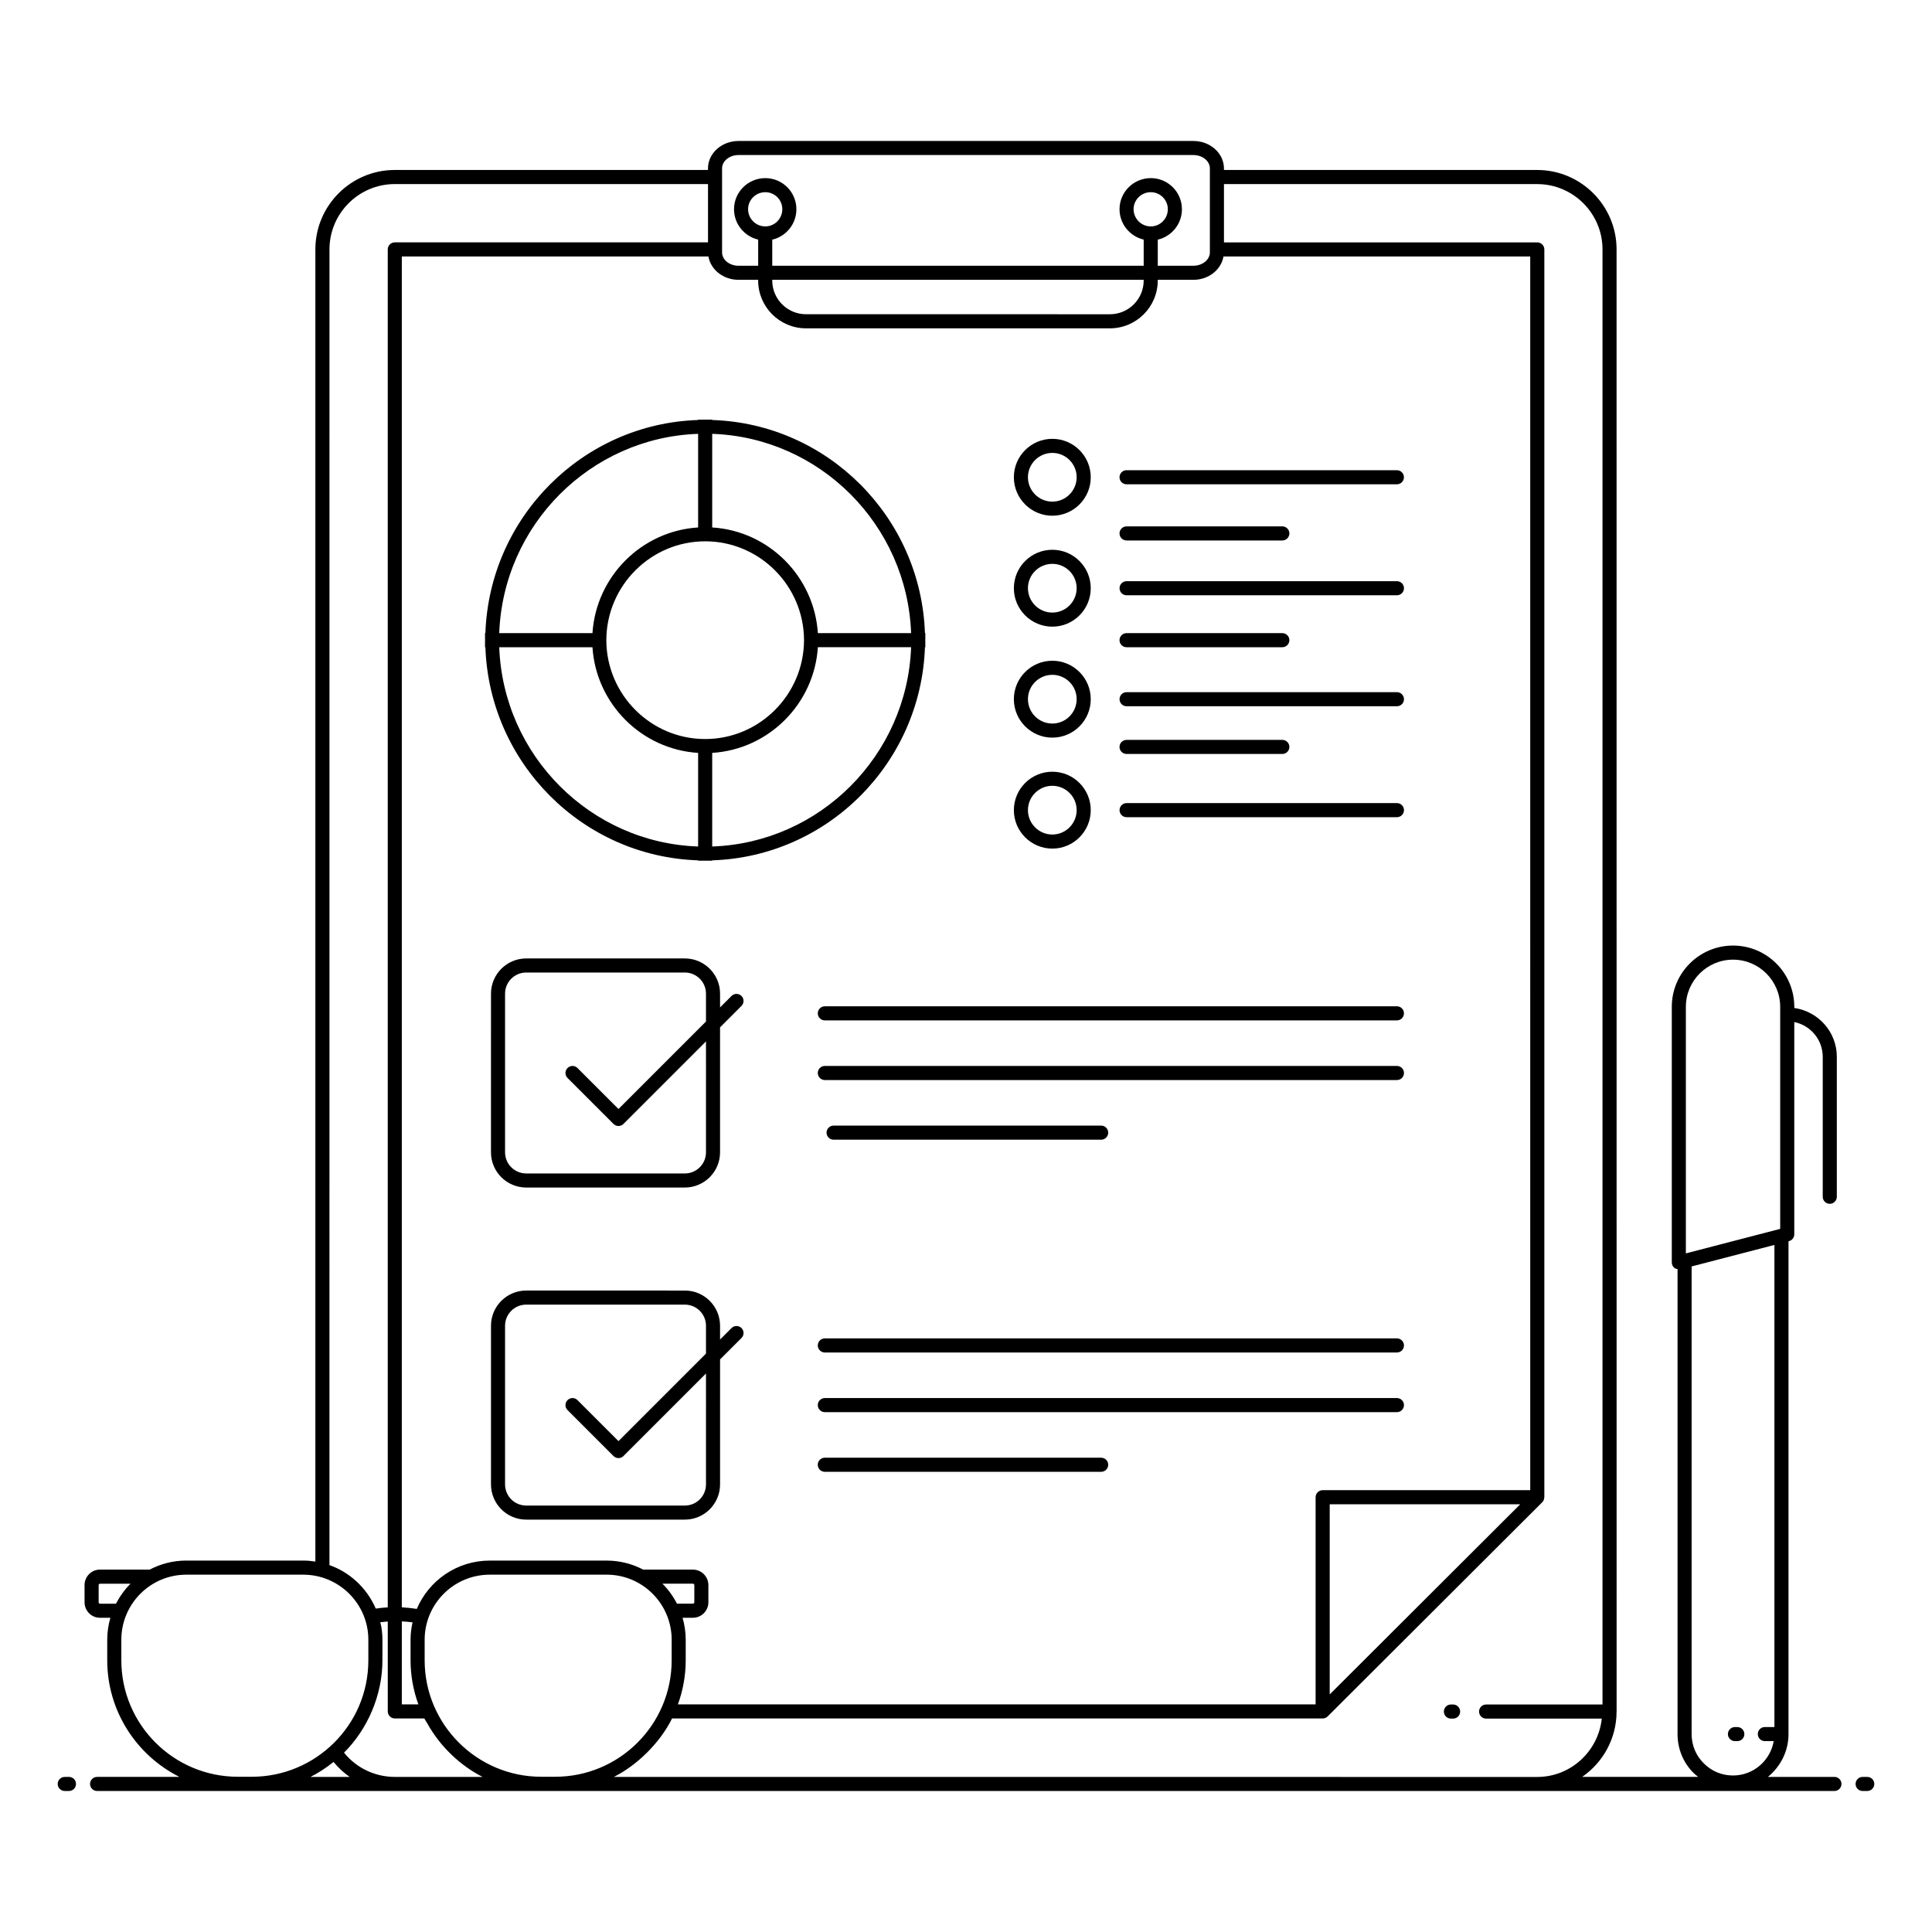 <?xml version="1.0" encoding="UTF-8"?>
<!-- Uploaded to: ICON Repo, www.iconrepo.com, Generator: ICON Repo Mixer Tools -->
<svg fill="#000000" width="800px" height="800px" version="1.1" viewBox="144 144 512 512" xmlns="http://www.w3.org/2000/svg">
 <g>
  <path d="m161.16 618.63h1.113c1.031 0 1.867-0.836 1.867-1.867s-0.836-1.867-1.867-1.867l-1.113 0.004c-1.031 0-1.867 0.836-1.867 1.867 0 1.027 0.836 1.863 1.867 1.863z"/>
  <path d="m630.14 614.9h-17.633c3.305-2.699 5.465-6.754 5.465-11.344v-130.61l0.137-0.035c0.82-0.215 1.395-0.957 1.395-1.805v-56.25c4.297 0.867 7.539 4.668 7.539 9.215v37.086c0 1.031 0.836 1.867 1.867 1.867s1.867-0.836 1.867-1.867v-37.086c0-6.606-4.914-12.031-11.273-12.949v-0.309c0-8.949-7.281-16.23-16.23-16.23-8.949 0-16.23 7.281-16.23 16.23v67.754c0 0.578 0.266 1.121 0.727 1.477 0.23 0.18 0.52 0.219 0.797 0.273v123.23c0 3.965 1.539 7.656 4.309 10.375 0.359 0.363 0.773 0.648 1.164 0.969h-30.742c5.484-3.793 9.09-10.109 9.109-17.262 0-0.023 0.012-0.043 0.012-0.066 0-20-0.012-386.89-0.012-387.47 0-11.605-9.441-21.047-21.047-21.047h-83v-0.41c0-4.012-3.633-7.277-8.098-7.277h-120.54c-4.465 0-8.098 3.266-8.098 7.277v0.41h-83c-11.605 0-21.047 9.441-21.047 21.047v347.74c-1.039-0.164-2.106-0.266-3.211-0.266h-31.012c-3.488 0-6.777 0.871-9.672 2.391l-13.203 0.004c-2.246 0-4.07 1.84-4.07 4.106v4.551c0 2.262 1.824 4.106 4.07 4.106h2.777c-0.535 1.852-0.836 3.801-0.836 5.82v5.449c0 13.512 7.805 25.211 19.129 30.902h-21.816c-1.031 0-1.867 0.836-1.867 1.867s0.836 1.867 1.867 1.867h460.41c1.031 0 1.867-0.836 1.867-1.867 0-1.035-0.836-1.867-1.867-1.867zm-39.367-204.08c0-6.891 5.609-12.5 12.5-12.5s12.496 5.606 12.496 12.5v58.844l-24.996 6.496zm1.523 192.73v-123.93l21.941-5.699v127.76h-2.535c-1.031 0-1.867 0.836-1.867 1.867s0.836 1.867 1.867 1.867h2.348c-0.891 5.16-5.371 9.109-10.781 9.109-2.957 0-5.703-1.141-7.758-3.234-2.074-2.039-3.215-4.785-3.215-7.742zm-95.91-10.508v-50.398h50.496l-25.152 25.105zm53.145-54.129h-55.012c-1.031 0-1.867 0.836-1.867 1.867v54.895h-169c1.352-3.731 2.07-7.641 2.07-11.68v-5.449c0-2.019-0.301-3.969-0.836-5.82h2.738c2.262 0 4.106-1.844 4.106-4.106v-4.551c0-2.262-1.844-4.106-4.106-4.106h-13.168c-2.894-1.52-6.184-2.391-9.672-2.391h-31.012c-8.668 0-16.125 5.285-19.316 12.805-1.332-0.211-2.656-0.352-3.973-0.418l0.004-358h81.254c0.586 3.496 3.926 6.195 7.977 6.195h5.199v0.184c0 6.988 5.684 12.672 12.668 12.672h80.559c6.988 0 12.672-5.684 12.672-12.672v-0.184h9.441c4.051 0 7.387-2.695 7.977-6.195h81.293zm-299.04 34.77c0.941 0.047 1.887 0.129 2.84 0.258-0.336 1.484-0.527 3.023-0.527 4.606v5.449c0 4.043 0.719 7.953 2.07 11.68h-4.387zm6.047 10.312v-5.449c0-9.508 7.734-17.242 17.242-17.242h31.012c9.488 0 17.207 7.734 17.207 17.242v5.449c0 17.016-13.832 30.863-30.863 30.863h-3.731c-16.902 0-30.867-13.77-30.867-30.863zm63.02-20.301h8.07c0.203 0 0.375 0.172 0.375 0.371v4.551c0 0.199-0.176 0.375-0.375 0.375h-4.223c-1.008-1.961-2.301-3.75-3.848-5.297zm29.098-345.54h98.434v0.184c0 4.93-4.008 8.941-8.941 8.941l-80.559-0.004c-4.926 0-8.938-4.012-8.938-8.941zm-13.301-29.52c0-1.957 1.957-3.547 4.367-3.547h120.54c2.41 0 4.367 1.59 4.367 3.547v22.246c0 1.953-1.957 3.543-4.367 3.543h-9.441v-6.914c3.66-0.848 6.402-4.133 6.402-8.07 0-4.543-3.699-8.238-8.242-8.238-4.574 0-8.293 3.699-8.293 8.238 0 3.922 2.742 7.195 6.402 8.059v6.926h-98.434v-6.914c3.656-0.848 6.398-4.133 6.398-8.07 0-4.543-3.695-8.238-8.238-8.238-4.574 0-8.293 3.699-8.293 8.238 0 3.922 2.742 7.195 6.402 8.059v6.926h-5.199c-2.41 0-4.367-1.59-4.367-3.543v-19.969zm113.62 15.367c-2.516 0-4.562-2.047-4.562-4.562 0-2.484 2.047-4.508 4.562-4.508 2.488 0 4.512 2.023 4.512 4.508 0 2.516-2.023 4.562-4.512 4.562zm-102.16 0c-2.516 0-4.562-2.047-4.562-4.562 0-2.484 2.047-4.508 4.562-4.508 2.484 0 4.508 2.023 4.508 4.508 0 2.516-2.023 4.562-4.508 4.562zm-115.5 6.094c0-9.547 7.766-17.316 17.316-17.316h83v15.449h-83.004c-1.031 0-1.867 0.836-1.867 1.867v359.87c-1.066 0.059-2.125 0.168-3.18 0.328-2.441-5.664-7.113-9.727-12.27-11.52zm-60.832 358.9c-0.156 0-0.34-0.164-0.34-0.375v-4.551c0-0.207 0.184-0.371 0.34-0.371h8.109c-1.547 1.543-2.84 3.336-3.848 5.301zm5.672 15v-5.449c0-9.508 7.719-17.242 17.207-17.242h31.012c9.461 0 17.242 7.703 17.242 17.242v5.449c0 17.227-14.035 30.863-30.859 30.863h-3.731c-17.027 0-30.871-13.844-30.871-30.863zm50.133 30.902c2.16-1.09 4.195-2.43 6.102-3.969 1.25 1.527 2.684 2.867 4.277 3.969zm22.34 0c-5.273 0-10.195-2.375-13.457-6.422 6.121-6.102 10.176-15.074 10.176-24.48v-5.449c0-1.148-0.102-2.281-0.281-3.387-0.062-0.375-0.184-0.727-0.262-1.094-0.012-0.047-0.023-0.094-0.035-0.141 0.664-0.094 1.328-0.156 1.996-0.203v23.82c0 1.031 0.836 1.867 1.867 1.867h7.816c0.227 0.457 0.539 0.855 0.785 1.301 3.508 6.324 8.98 11.332 14.656 14.188zm73.469-15.488h172.43c0.242 0 0.484-0.047 0.711-0.141 0.004 0 0.004-0.004 0.008-0.004 0.227-0.094 0.434-0.23 0.602-0.402l56.871-56.758c0.172-0.172 0.309-0.375 0.402-0.602 0.031-0.078 0.031-0.164 0.051-0.246 0.02-0.078 0.035-0.148 0.047-0.227 0.012-0.082 0.047-0.16 0.047-0.246v-330.68c0-1.031-0.836-1.867-1.867-1.867h-83.035v-15.449h83c9.547 0 17.316 7.769 17.316 17.316v385.61h-30.848c-1.031 0-1.867 0.836-1.867 1.867s0.836 1.867 1.867 1.867h30.66c-0.938 8.668-8.215 15.465-17.129 15.465l-244.68-0.008c6.008-3.027 12.137-8.867 15.418-15.488z"/>
  <path d="m638.84 614.9h-1.223c-1.031 0-1.867 0.836-1.867 1.867s0.836 1.867 1.867 1.867l1.223-0.004c1.031 0 1.867-0.836 1.867-1.867s-0.836-1.863-1.867-1.863z"/>
  <path d="m337.86 407.94-3.035 3.035v-3.648c0-5.144-4.184-9.328-9.328-9.328h-42.051c-5.144 0-9.328 4.188-9.328 9.328l-0.004 42.051c0 5.144 4.184 9.328 9.328 9.328h42.051c5.144 0 9.328-4.188 9.328-9.328v-33.125l5.676-5.676c0.73-0.73 0.73-1.91 0-2.637-0.727-0.727-1.906-0.727-2.637 0zm-6.766 41.438c0 3.086-2.512 5.598-5.598 5.598h-42.051c-3.086 0-5.598-2.512-5.598-5.598v-42.051c0-3.086 2.512-5.598 5.598-5.598h42.051c3.086 0 5.598 2.512 5.598 5.598v7.379l-23.191 23.191-10.863-10.863c-0.73-0.73-1.91-0.73-2.637 0-0.73 0.73-0.73 1.91 0 2.637l12.184 12.184c0.73 0.73 1.91 0.73 2.637 0l21.871-21.871z"/>
  <path d="m337.86 495.95-3.035 3.035v-3.648c0-5.144-4.184-9.328-9.328-9.328l-42.051-0.004c-5.144 0-9.328 4.188-9.328 9.328v42.051c0 5.144 4.184 9.328 9.328 9.328h42.051c5.144 0 9.328-4.184 9.328-9.328v-33.125l5.676-5.676c0.73-0.73 0.73-1.91 0-2.641-0.73-0.723-1.91-0.723-2.641 0.008zm-6.766 41.438c0 3.086-2.512 5.598-5.598 5.598h-42.051c-3.086 0-5.598-2.512-5.598-5.598v-42.051c0-3.086 2.512-5.598 5.598-5.598h42.051c3.086 0 5.598 2.512 5.598 5.598v7.379l-23.191 23.191-10.863-10.863c-0.73-0.73-1.91-0.73-2.637 0-0.73 0.73-0.73 1.91 0 2.637l12.184 12.184c0.73 0.73 1.91 0.727 2.637 0l21.871-21.871z"/>
  <path d="m514.2 410.68h-151.61c-1.031 0-1.867 0.836-1.867 1.867s0.836 1.867 1.867 1.867h151.61c1.031 0 1.867-0.836 1.867-1.867-0.004-1.035-0.836-1.867-1.867-1.867z"/>
  <path d="m514.2 426.49h-151.61c-1.031 0-1.867 0.836-1.867 1.867s0.836 1.867 1.867 1.867h151.61c1.031 0 1.867-0.836 1.867-1.867-0.004-1.031-0.836-1.867-1.867-1.867z"/>
  <path d="m435.82 446.03c1.031 0 1.867-0.836 1.867-1.867s-0.836-1.867-1.867-1.867h-70.906c-1.031 0-1.867 0.836-1.867 1.867s0.836 1.867 1.867 1.867z"/>
  <path d="m514.2 498.69h-151.61c-1.031 0-1.867 0.836-1.867 1.867s0.836 1.867 1.867 1.867h151.61c1.031 0 1.867-0.836 1.867-1.867-0.004-1.035-0.836-1.867-1.867-1.867z"/>
  <path d="m514.2 514.5h-151.61c-1.031 0-1.867 0.836-1.867 1.867s0.836 1.867 1.867 1.867h151.61c1.031 0 1.867-0.836 1.867-1.867-0.004-1.031-0.836-1.867-1.867-1.867z"/>
  <path d="m435.82 530.31h-73.238c-1.031 0-1.867 0.836-1.867 1.867s0.836 1.867 1.867 1.867h73.238c1.031 0 1.867-0.836 1.867-1.867s-0.836-1.867-1.867-1.867z"/>
  <path d="m329.01 372v0.094h3.731v-0.094c30.586-0.98 55.312-25.754 56.379-56.48h0.105l-0.008-1.867 0.008-1.867h-0.105c-1.066-30.73-25.793-55.5-56.379-56.48v-0.094h-3.731v0.094c-30.582 0.98-55.309 25.754-56.375 56.48h-0.105l0.008 1.867-0.008 1.867h0.105c1.066 30.727 25.793 55.496 56.375 56.48zm1.867-84.547c14.398 0 26.148 11.754 26.199 26.199-0.051 14.445-11.801 26.199-26.199 26.199-14.398 0-26.148-11.754-26.195-26.199 0.047-14.445 11.797-26.199 26.195-26.199zm1.863 80.879v-24.809c14.977-0.93 27.031-12.988 28.004-28.004h24.707c-1.055 28.684-24.168 51.84-52.711 52.812zm52.711-56.547h-24.707c-0.973-15.02-13.027-27.074-28.004-28.004v-24.809c28.543 0.973 51.656 24.129 52.711 52.812zm-56.441-52.812v24.809c-14.977 0.93-27.031 12.988-28 28.004h-24.707c1.055-28.684 24.168-51.84 52.707-52.812zm-28 56.547c0.969 15.02 13.023 27.074 28 28.004v24.809c-28.539-0.973-51.652-24.129-52.707-52.812z"/>
  <path d="m529.09 595.71h-0.582c-1.031 0-1.867 0.836-1.867 1.867s0.836 1.867 1.867 1.867h0.582c1.031 0 1.867-0.836 1.867-1.867-0.004-1.035-0.836-1.867-1.867-1.867z"/>
  <path d="m422.88 280.67c5.613 0 10.18-4.574 10.18-10.195 0-5.613-4.566-10.18-10.18-10.18-5.625 0-10.195 4.566-10.195 10.18-0.004 5.621 4.57 10.195 10.195 10.195zm0-16.645c3.555 0 6.445 2.894 6.445 6.449 0 3.562-2.894 6.465-6.445 6.465-3.562 0-6.465-2.898-6.465-6.465 0-3.559 2.898-6.449 6.465-6.449z"/>
  <path d="m422.88 310.07c5.613 0 10.18-4.574 10.18-10.195 0-5.613-4.566-10.18-10.18-10.18-5.625 0-10.195 4.566-10.195 10.18-0.004 5.621 4.57 10.195 10.195 10.195zm0-16.645c3.555 0 6.445 2.894 6.445 6.449 0 3.562-2.894 6.465-6.445 6.465-3.562 0-6.465-2.898-6.465-6.465 0-3.555 2.898-6.449 6.465-6.449z"/>
  <path d="m422.88 339.48c5.613 0 10.18-4.574 10.18-10.195 0-5.613-4.566-10.18-10.18-10.18-5.625 0-10.195 4.566-10.195 10.18-0.004 5.621 4.57 10.195 10.195 10.195zm0-16.645c3.555 0 6.445 2.894 6.445 6.449 0 3.562-2.894 6.465-6.445 6.465-3.562 0-6.465-2.898-6.465-6.465 0-3.555 2.898-6.449 6.465-6.449z"/>
  <path d="m422.88 368.89c5.613 0 10.18-4.574 10.18-10.195 0-5.613-4.566-10.18-10.18-10.18-5.625 0-10.195 4.566-10.195 10.18-0.004 5.621 4.57 10.195 10.195 10.195zm0-16.645c3.555 0 6.445 2.894 6.445 6.449 0 3.562-2.894 6.465-6.445 6.465-3.562 0-6.465-2.898-6.465-6.465 0-3.555 2.898-6.449 6.465-6.449z"/>
  <path d="m442.55 268.61c-1.031 0-1.867 0.836-1.867 1.867s0.836 1.867 1.867 1.867h71.641c1.031 0 1.867-0.836 1.867-1.867s-0.836-1.867-1.867-1.867z"/>
  <path d="m514.2 298.02h-71.641c-1.031 0-1.867 0.836-1.867 1.867s0.836 1.867 1.867 1.867h71.641c1.031 0 1.867-0.836 1.867-1.867-0.004-1.031-0.836-1.867-1.867-1.867z"/>
  <path d="m514.2 327.43h-71.641c-1.031 0-1.867 0.836-1.867 1.867s0.836 1.867 1.867 1.867h71.641c1.031 0 1.867-0.836 1.867-1.867-0.004-1.031-0.836-1.867-1.867-1.867z"/>
  <path d="m514.2 356.83h-71.641c-1.031 0-1.867 0.836-1.867 1.867s0.836 1.867 1.867 1.867h71.641c1.031 0 1.867-0.836 1.867-1.867-0.004-1.031-0.836-1.867-1.867-1.867z"/>
  <path d="m442.55 287.23h41.281c1.031 0 1.867-0.836 1.867-1.867s-0.836-1.867-1.867-1.867h-41.281c-1.031 0-1.867 0.836-1.867 1.867s0.836 1.867 1.867 1.867z"/>
  <path d="m442.55 315.52h41.281c1.031 0 1.867-0.836 1.867-1.867s-0.836-1.867-1.867-1.867h-41.281c-1.031 0-1.867 0.836-1.867 1.867s0.836 1.867 1.867 1.867z"/>
  <path d="m442.55 343.81h41.281c1.031 0 1.867-0.836 1.867-1.867s-0.836-1.867-1.867-1.867l-41.281 0.004c-1.031 0-1.867 0.836-1.867 1.867s0.836 1.863 1.867 1.863z"/>
  <path d="m603.78 605.42h0.625c1.031 0 1.867-0.836 1.867-1.867s-0.836-1.867-1.867-1.867h-0.625c-1.031 0-1.867 0.836-1.867 1.867s0.836 1.867 1.867 1.867z"/>
 </g>
</svg>